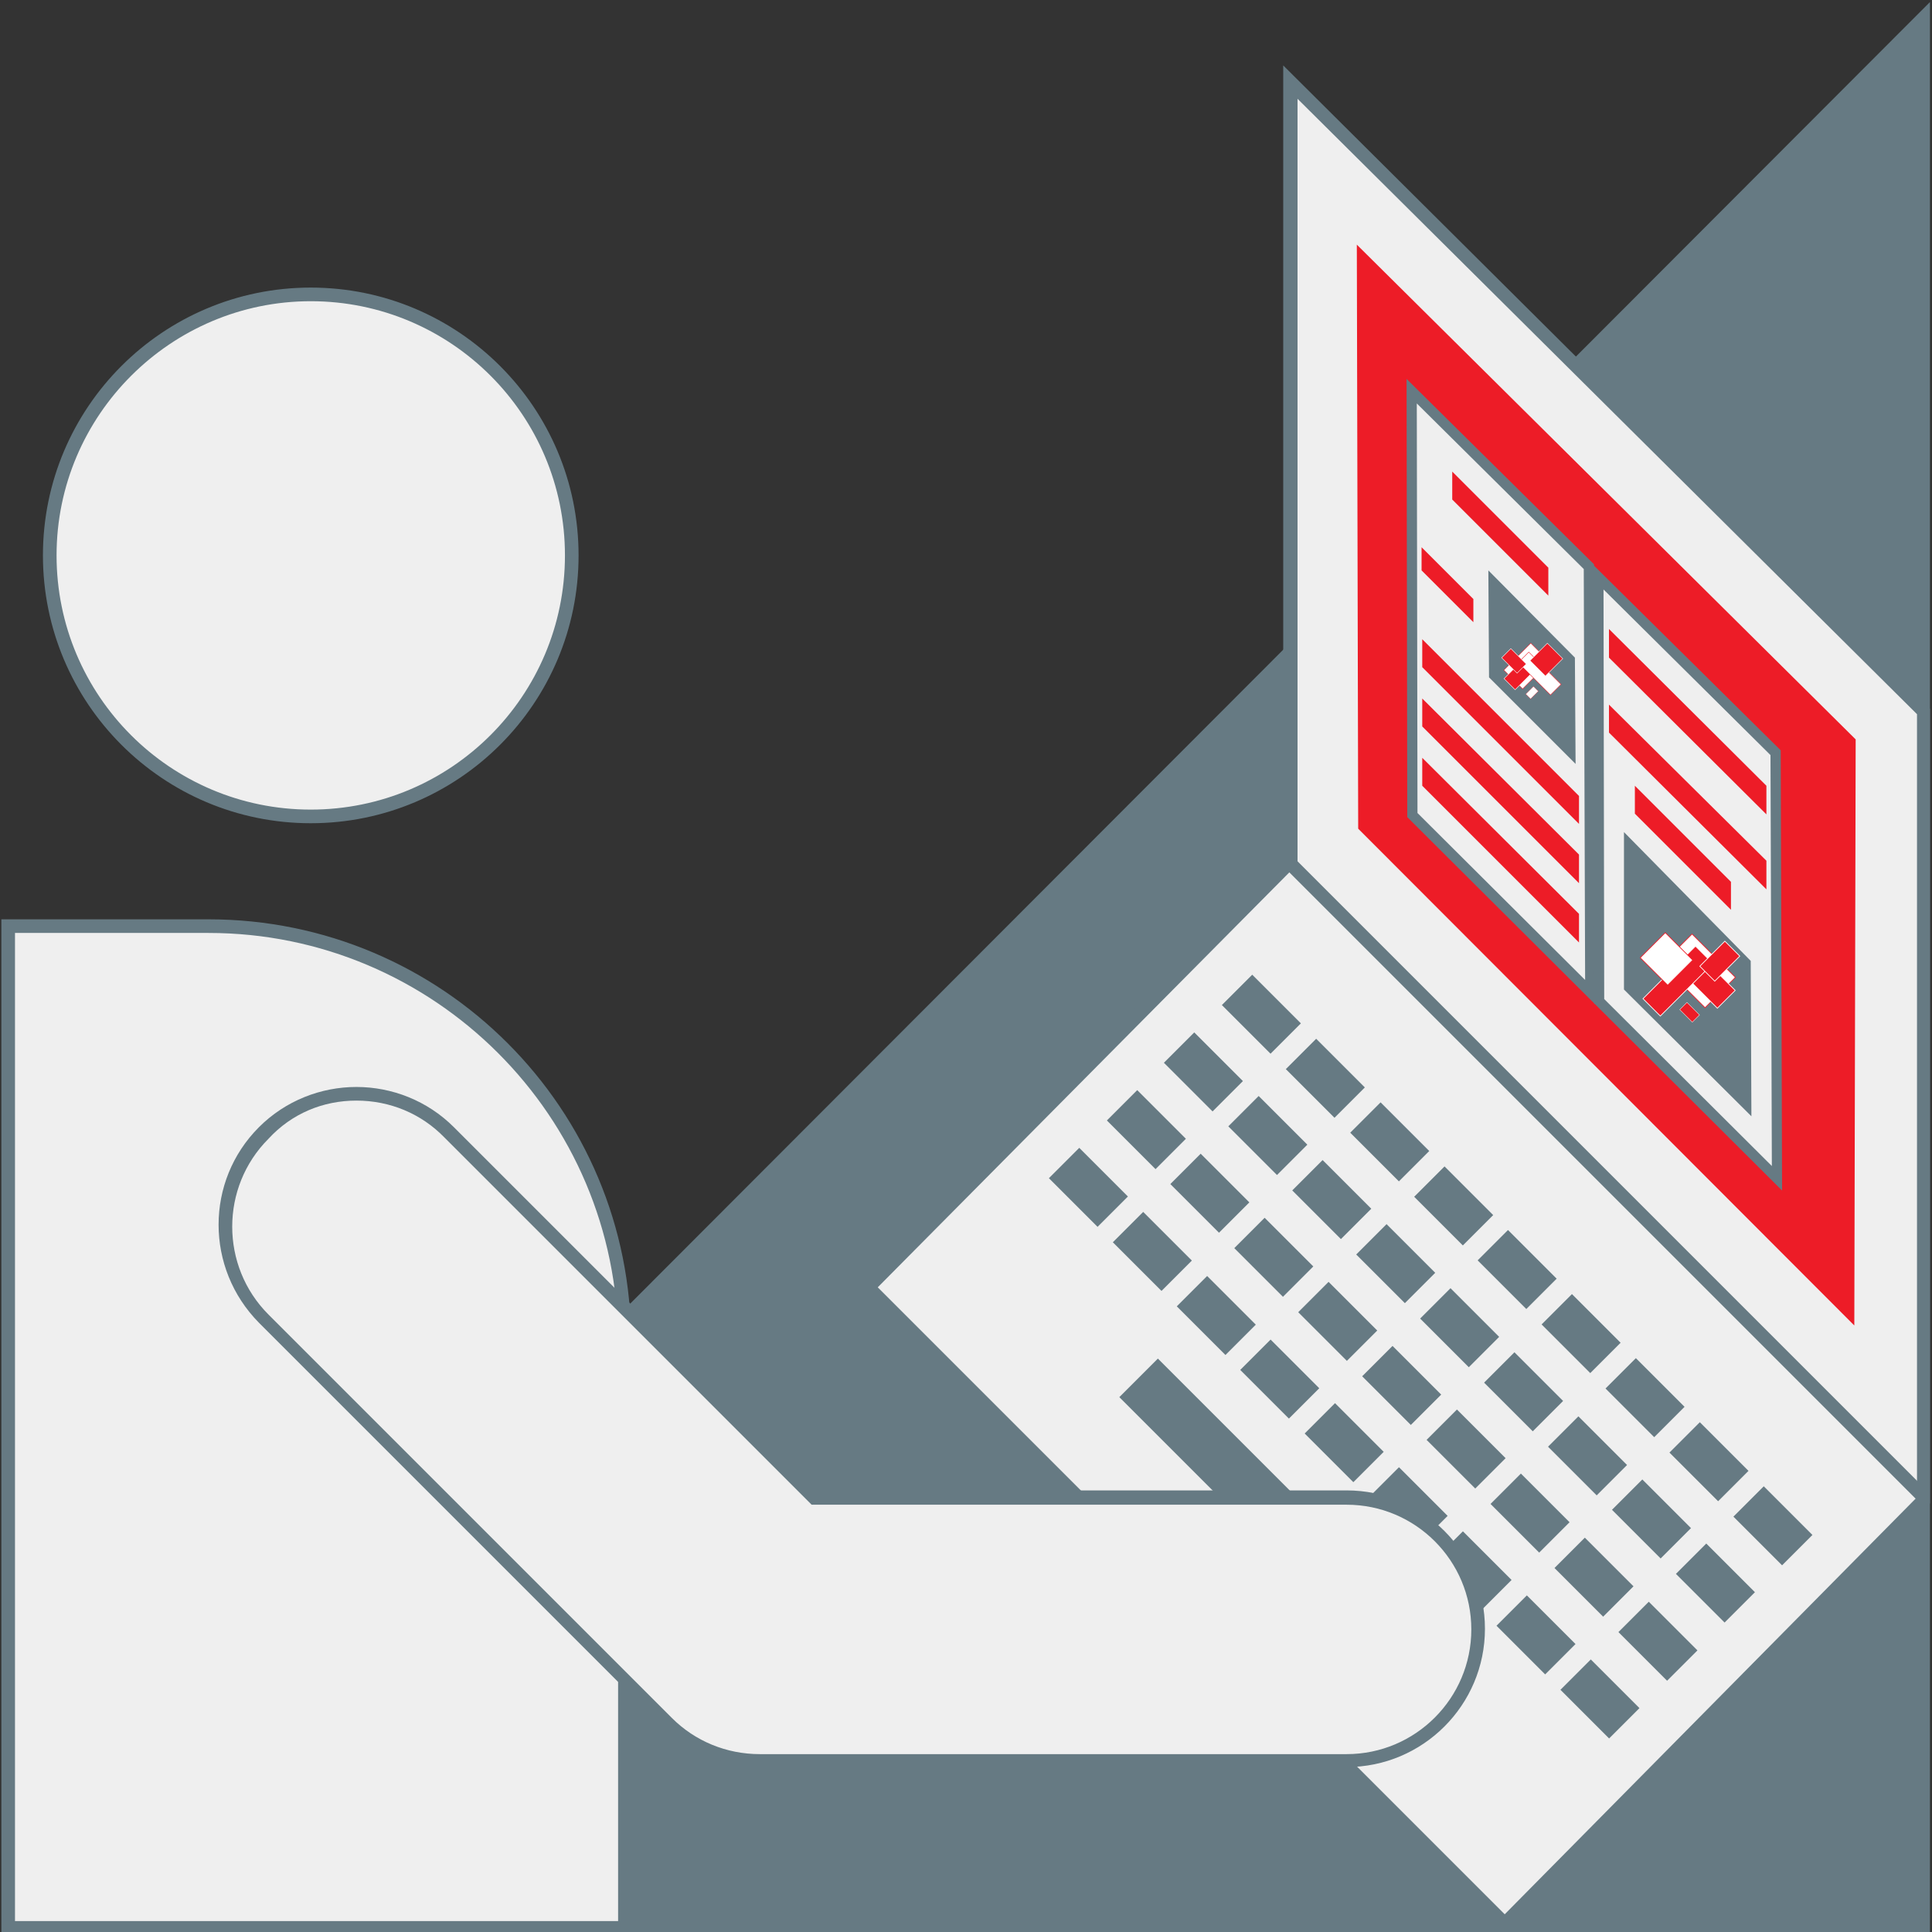 <?xml version="1.0" encoding="utf-8"?>
<!-- Generator: Adobe Illustrator 20.1.0, SVG Export Plug-In . SVG Version: 6.00 Build 0)  -->
<svg version="1.1" id="Слой_1" xmlns="http://www.w3.org/2000/svg" xmlns:xlink="http://www.w3.org/1999/xlink" x="0px" y="0px"
	 viewBox="0 0 283.5 283.5" style="enable-background:new 0 0 283.5 283.5;" xml:space="preserve">
<rect x="0" y="0" width="283.5" height="283.5" fill="#333333" stroke="none"/>
<style type="text/css">
	.st0{fill:#667A83;}
	.st1{fill:#EFEFEF;}
	.st2{fill:#ED1C27;}
	.st3{fill:none;stroke:#667A83;stroke-width:2;stroke-miterlimit:10;}
	.st4{fill:#FFFFFF;stroke:#ED1C27;stroke-width:0.107;stroke-miterlimit:10;}
	.st5{fill:#ED1C27;stroke:#FFFFFF;stroke-width:0.107;stroke-miterlimit:10;}
	.st6{fill:#ED1C27;stroke:#FFFFFF;stroke-width:5.357095e-02;stroke-miterlimit:10;}
	.st7{fill:#FFFFFF;stroke:#ED1C27;stroke-width:6.642091e-02;stroke-miterlimit:10;}
	.st8{fill:#ED1C27;stroke:#FFFFFF;stroke-width:6.642091e-02;stroke-miterlimit:10;}
	.st9{fill:#FFFFFF;stroke:#ED1C27;stroke-width:3.321046e-02;stroke-miterlimit:10;}
</style>
<polygon class="st0" points="0.2,283.7 283.2,283.7 283.2,0.3 "/>
<g>
	<g>
		<g>
			<polygon class="st1" points="127.3,188.9 189.3,126.5 189.3,12 282.2,104.3 282.2,220.1 220.7,282.3 			"/>
			<g>
				<path class="st0" d="M190.3,14.4l91,90.4l0,114.9l-60.5,61.2l-92-92l61-61.5l0.6-0.6v-0.8V14.4 M188.3,9.6v116.5l-62.4,62.9
					l94.8,94.8l62.5-63.2l0-116.6L188.3,9.6L188.3,9.6z"/>
			</g>
		</g>
		<g>
			<polygon class="st2" points="272.3,108.5 199.1,35.9 199.3,121.6 272.1,194.5 			"/>
		</g>
		<line class="st3" x1="188.9" y1="126.3" x2="281.9" y2="219.3"/>
	</g>
	<g>
		
			<rect x="158.9" y="218.1" transform="matrix(0.707 0.707 -0.707 0.707 211.759 -67.182)" class="st0" width="56.3" height="8"/>
		<g>
			
				<rect x="180.1" y="145.7" transform="matrix(0.707 0.707 -0.707 0.707 159.43 -87.315)" class="st0" width="10.1" height="6.3"/>
			
				<rect x="171.6" y="154.2" transform="matrix(0.707 0.707 -0.707 0.707 162.941 -78.846)" class="st0" width="10.1" height="6.3"/>
			
				<rect x="163.2" y="162.6" transform="matrix(0.707 0.707 -0.707 0.707 166.452 -70.377)" class="st0" width="10.1" height="6.3"/>
			
				<rect x="154.7" y="171.1" transform="matrix(0.707 0.707 -0.707 0.707 169.964 -61.907)" class="st0" width="10.1" height="6.3"/>
			
				<rect x="189.5" y="155.1" transform="matrix(0.707 0.707 -0.707 0.707 168.813 -91.205)" class="st0" width="10.1" height="6.3"/>
			
				<rect x="181" y="163.5" transform="matrix(0.707 0.707 -0.707 0.707 172.324 -82.736)" class="st0" width="10.1" height="6.3"/>
			
				<rect x="172.5" y="172" transform="matrix(0.707 0.707 -0.707 0.707 175.835 -74.266)" class="st0" width="10.1" height="6.3"/>
			
				<rect x="164.1" y="180.5" transform="matrix(0.707 0.707 -0.707 0.707 179.346 -65.797)" class="st0" width="10.1" height="6.3"/>
			
				<rect x="198.9" y="164.4" transform="matrix(0.707 0.707 -0.707 0.707 178.196 -95.095)" class="st0" width="10.1" height="6.3"/>
			
				<rect x="190.4" y="172.9" transform="matrix(0.707 0.707 -0.707 0.707 181.707 -86.626)" class="st0" width="10.1" height="6.3"/>
			
				<rect x="181.9" y="181.4" transform="matrix(0.707 0.707 -0.707 0.707 185.218 -78.156)" class="st0" width="10.1" height="6.3"/>
			
				<rect x="173.5" y="189.9" transform="matrix(0.707 0.707 -0.707 0.707 188.729 -69.687)" class="st0" width="10.1" height="6.3"/>
			
				<rect x="208.3" y="173.8" transform="matrix(0.707 0.707 -0.707 0.707 187.579 -98.985)" class="st0" width="10.1" height="6.3"/>
			
				<rect x="199.8" y="182.3" transform="matrix(0.707 0.707 -0.707 0.707 191.09 -90.516)" class="st0" width="10.1" height="6.3"/>
			
				<rect x="191.3" y="190.8" transform="matrix(0.707 0.707 -0.707 0.707 194.601 -82.046)" class="st0" width="10.1" height="6.3"/>
			
				<rect x="182.8" y="199.3" transform="matrix(0.707 0.707 -0.707 0.707 198.112 -73.577)" class="st0" width="10.1" height="6.3"/>
			
				<rect x="217.6" y="183.2" transform="matrix(0.707 0.707 -0.707 0.707 196.962 -102.875)" class="st0" width="10.1" height="6.3"/>
			
				<rect x="209.2" y="191.7" transform="matrix(0.707 0.707 -0.707 0.707 200.473 -94.406)" class="st0" width="10.1" height="6.3"/>
			
				<rect x="200.7" y="200.2" transform="matrix(0.707 0.707 -0.707 0.707 203.984 -85.936)" class="st0" width="10.1" height="6.3"/>
			
				<rect x="192.2" y="208.6" transform="matrix(0.707 0.707 -0.707 0.707 207.495 -77.467)" class="st0" width="10.1" height="6.3"/>
			
				<rect x="227" y="192.6" transform="matrix(0.707 0.707 -0.707 0.707 206.345 -106.765)" class="st0" width="10.1" height="6.3"/>
			
				<rect x="218.6" y="201.1" transform="matrix(0.707 0.707 -0.707 0.707 209.856 -98.295)" class="st0" width="10.1" height="6.3"/>
			
				<rect x="210.1" y="209.5" transform="matrix(0.707 0.707 -0.707 0.707 213.367 -89.826)" class="st0" width="10.1" height="6.3"/>
			
				<rect x="201.6" y="218" transform="matrix(0.707 0.707 -0.707 0.707 216.878 -81.357)" class="st0" width="10.1" height="6.3"/>
			
				<rect x="236.4" y="202" transform="matrix(0.707 0.707 -0.707 0.707 215.727 -110.655)" class="st0" width="10.1" height="6.3"/>
			
				<rect x="228" y="210.5" transform="matrix(0.707 0.707 -0.707 0.707 219.239 -102.185)" class="st0" width="10.1" height="6.3"/>
			
				<rect x="219.5" y="218.9" transform="matrix(0.707 0.707 -0.707 0.707 222.75 -93.716)" class="st0" width="10.1" height="6.3"/>
			
				<rect x="211" y="227.4" transform="matrix(0.707 0.707 -0.707 0.707 226.261 -85.246)" class="st0" width="10.1" height="6.3"/>
			
				<rect x="245.8" y="211.4" transform="matrix(0.707 0.707 -0.707 0.707 225.11 -114.545)" class="st0" width="10.1" height="6.3"/>
			
				<rect x="237.3" y="219.8" transform="matrix(0.707 0.707 -0.707 0.707 228.622 -106.075)" class="st0" width="10.1" height="6.3"/>
			
				<rect x="228.9" y="228.3" transform="matrix(0.707 0.707 -0.707 0.707 232.133 -97.606)" class="st0" width="10.1" height="6.3"/>
			
				<rect x="220.4" y="236.8" transform="matrix(0.707 0.707 -0.707 0.707 235.644 -89.136)" class="st0" width="10.1" height="6.3"/>
			
				<rect x="255.2" y="220.8" transform="matrix(0.707 0.707 -0.707 0.707 234.493 -118.434)" class="st0" width="10.1" height="6.3"/>
			
				<rect x="246.7" y="229.2" transform="matrix(0.707 0.707 -0.707 0.707 238.005 -109.965)" class="st0" width="10.1" height="6.3"/>
			
				<rect x="238.3" y="237.7" transform="matrix(0.707 0.707 -0.707 0.707 241.516 -101.496)" class="st0" width="10.1" height="6.3"/>
			
				<rect x="229.8" y="246.2" transform="matrix(0.707 0.707 -0.707 0.707 245.027 -93.026)" class="st0" width="10.1" height="6.3"/>
		</g>
	</g>
	<g>
		<g>
			<g>
				<polygon class="st1" points="207.2,119.6 207.1,57.4 233.1,83.2 233.3,145.7 				"/>
				<g>
					<path class="st0" d="M207.9,59.2l24.5,24.3l0.2,60.3l-24.6-24.5L207.9,59.2 M206.4,55.6l0.1,64.3l27.6,27.5l-0.2-64.6
						L206.4,55.6L206.4,55.6z"/>
				</g>
			</g>
			<g>
				<polygon class="st1" points="234.7,146.9 234.6,84.7 260.5,110.5 260.7,172.9 				"/>
				<g>
					<path class="st0" d="M235.3,86.5l24.5,24.3l0.2,60.3l-24.6-24.5L235.3,86.5 M233.8,82.9l0.1,64.3l27.6,27.5l-0.2-64.6
						L233.8,82.9L233.8,82.9z"/>
				</g>
			</g>
			<g>
				<polygon class="st0" points="256.9,141 238.3,122.1 238.3,145.2 257,163.8 				"/>
			</g>
			<g>
				<polygon class="st0" points="231.1,96.5 218.4,83.7 218.5,99.4 231.2,112.1 				"/>
			</g>
			<polygon class="st2" points="213.1,69.2 213.1,73.3 227.2,87.4 227.2,83.3 			"/>
			<polygon class="st2" points="239.9,115.3 239.9,119.4 254,133.5 254,129.4 			"/>
			<polygon class="st2" points="208.6,80.3 208.6,83.7 216.2,91.3 216.2,87.9 			"/>
			<polygon class="st2" points="208.7,93.8 208.7,97.9 231.7,120.9 231.7,116.8 			"/>
			<polygon class="st2" points="236.1,103.4 236.1,107.5 259.2,130.5 259.2,126.3 			"/>
			<polygon class="st2" points="208.7,102.5 208.7,106.6 231.7,129.6 231.7,125.4 			"/>
			<polygon class="st2" points="236.1,92.3 236.1,96.5 259.2,119.5 259.2,115.3 			"/>
			<polygon class="st2" points="208.7,111.2 208.7,115.3 231.7,138.3 231.7,134.1 			"/>
		</g>
		<g>
			<g>
				
					<rect x="244.8" y="139.2" transform="matrix(-0.707 -0.707 0.707 -0.707 324.858 419.361)" class="st4" width="9" height="6.3"/>
				
					<rect x="248.1" y="142.6" transform="matrix(-0.707 -0.707 0.707 -0.707 326.591 424.171)" class="st5" width="6.2" height="3.7"/>
				
					<rect x="240.8" y="142.2" transform="matrix(0.707 -0.707 0.707 0.707 -29.692 216.257)" class="st5" width="10.9" height="3.6"/>
				
					<rect x="242" y="137.8" transform="matrix(0.707 -0.707 0.707 0.707 -27.833 214.203)" class="st4" width="5.2" height="5.7"/>
				
					<rect x="249.8" y="139.5" transform="matrix(0.707 -0.707 0.707 0.707 -25.807 219.767)" class="st5" width="5.2" height="3.1"/>
			</g>
			
				<rect x="246.7" y="147.7" transform="matrix(-0.707 -0.707 0.707 -0.707 318.317 428.831)" class="st6" width="2.6" height="1.5"/>
		</g>
		<g>
			<g>
				
					<rect x="221.3" y="95.8" transform="matrix(0.707 -0.707 0.707 0.707 -3.524 187.06)" class="st7" width="5.6" height="3.9"/>
				
					<rect x="221" y="97.9" transform="matrix(0.707 -0.707 0.707 0.707 -4.759 186.615)" class="st8" width="3.8" height="2.3"/>
				
					<rect x="222.6" y="97.6" transform="matrix(-0.707 -0.707 0.707 -0.707 315.891 328.359)" class="st7" width="6.7" height="2.2"/>
				
					<rect x="225.3" y="94.9" transform="matrix(-0.707 -0.707 0.707 -0.707 318.966 325.578)" class="st8" width="3.2" height="3.6"/>
				
					<rect x="220.5" y="96" transform="matrix(-0.707 -0.707 0.707 -0.707 310.638 322.545)" class="st8" width="3.2" height="1.9"/>
			</g>
			
				<rect x="224" y="101.1" transform="matrix(0.707 -0.707 0.707 0.707 -5.955 188.74)" class="st9" width="1.6" height="1"/>
		</g>
	</g>
</g>
<g>
	<g>
		<path class="st1" d="M1.2,282.9V135.9h29.4c33.7,0,61.1,27.4,61.1,61.1v85.9H1.2z"/>
		<g>
			<path class="st0" d="M30.6,136.9c33.1,0,60.1,26.9,60.1,60.1v84.9H2.2V136.9H30.6 M30.6,134.9H0.2v148.9h92.4V197
				C92.7,162.7,64.9,134.9,30.6,134.9L30.6,134.9z"/>
		</g>
	</g>
	<g>
		<path class="st1" d="M45.6,119.8c-21.1,0-38.3-17.2-38.3-38.3s17.2-38.3,38.3-38.3c21.1,0,38.3,17.2,38.3,38.3
			S66.7,119.8,45.6,119.8z"/>
		<path class="st0" d="M45.6,44.2c20.6,0,37.3,16.7,37.3,37.3s-16.7,37.3-37.3,37.3S8.3,102.1,8.3,81.5S25.1,44.2,45.6,44.2
			 M45.6,42.2c-21.7,0-39.3,17.6-39.3,39.3s17.6,39.3,39.3,39.3s39.3-17.6,39.3-39.3S67.3,42.2,45.6,42.2L45.6,42.2z"/>
	</g>
	<g>
		<path class="st1" d="M113.8,258.3c-0.2,0-0.5,0-0.7,0l-0.4,0l-0.1,0c-0.4,0-0.8,0-1.1,0c-5.2,0-10-2-13.6-5.6l-59.2-59.2
			c-7.5-7.5-7.5-19.7,0-27.2c3.6-3.6,8.5-5.6,13.6-5.6c5.1,0,10,2,13.6,5.6l53.6,53.6h78.1c10.6,0,19.3,8.6,19.3,19.3
			s-8.6,19.3-19.3,19.3H113.8z"/>
		<path class="st0" d="M52.3,161.5c4.9,0,9.5,1.9,12.9,5.4l53.3,53.3l0.6,0.6h0.8h77.7c10.1,0,18.3,8.2,18.3,18.3
			c0,10.1-8.2,18.3-18.3,18.3h-83.8c-0.2,0-0.4,0-0.6,0l-0.4,0l-0.1,0l-0.1,0c-0.4,0-0.7,0-1.1,0c-4.9,0-9.5-1.9-12.9-5.3
			l-59.2-59.2c-7.1-7.1-7.1-18.7,0-25.8C42.8,163.4,47.4,161.5,52.3,161.5 M52.3,159.5c-5.2,0-10.4,2-14.3,5.9
			c-7.9,7.9-7.9,20.7,0,28.7l59.2,59.2c4,4,9.1,5.9,14.3,5.9c0.4,0,0.8,0,1.2,0c0.4,0,0.7,0.1,1.1,0.1h83.8
			c11.2,0,20.3-9.1,20.3-20.3c0-11.2-9.1-20.3-20.3-20.3h-77.7l-53.3-53.3C62.7,161.5,57.5,159.5,52.3,159.5L52.3,159.5z"/>
	</g>
</g>
</svg>
